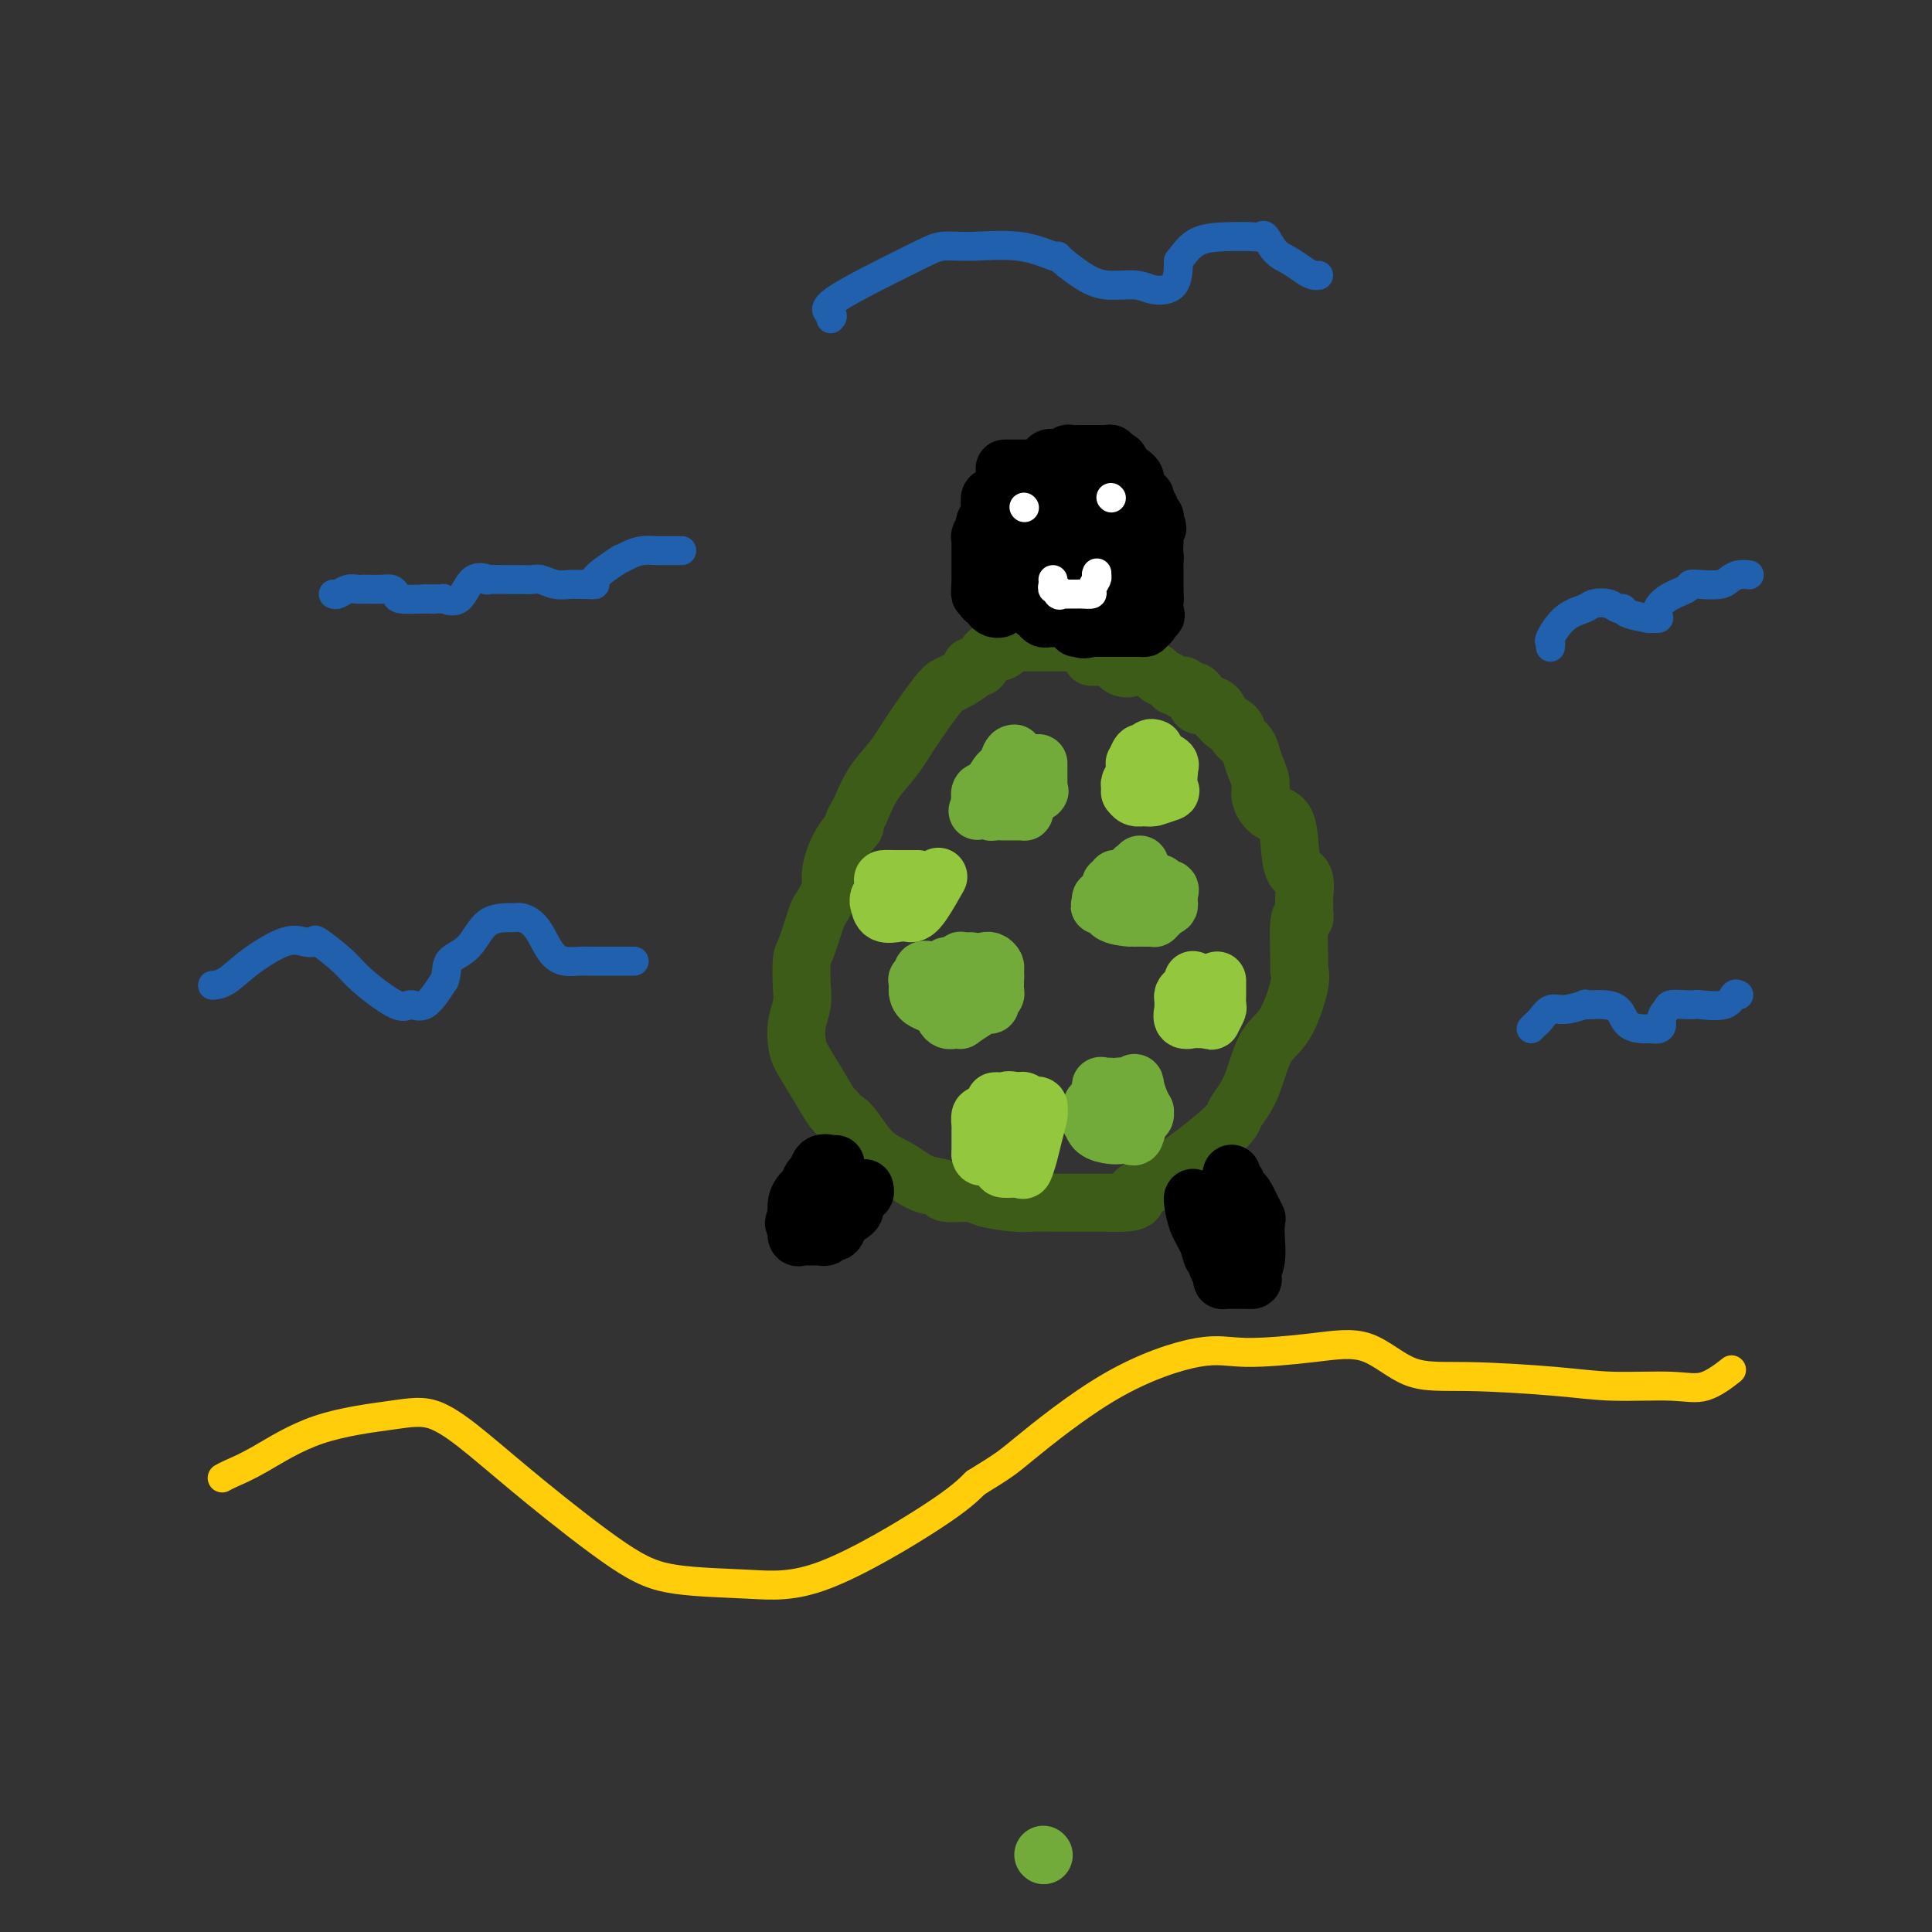 <svg viewBox='0 0 400 400' version='1.1' xmlns='http://www.w3.org/2000/svg' xmlns:xlink='http://www.w3.org/1999/xlink'><rect x="0" y="0" width="400" height="400" fill="#333333" stroke="none"/><g fill='none' stroke='#3D5C18' stroke-width='12' stroke-linecap='round' stroke-linejoin='round'><path d='M224,133c-0.334,0.000 -0.668,0.000 -1,0c-0.332,0.000 -0.663,0.000 -1,0c-0.337,0.000 -0.679,0.000 -1,0c-0.321,0.000 -0.621,0.000 -1,0c-0.379,0.000 -0.837,0.000 -1,0c-0.163,0.000 -0.033,0.000 -1,0c-0.967,0.000 -3.033,0.000 -4,0c-0.967,0.000 -0.837,0.000 -1,0c-0.163,0.000 -0.621,0.000 -1,0c-0.379,-0.000 -0.680,0.000 -1,0c-0.320,0.000 -0.660,0.000 -1,0'/><path d='M210,133c-2.587,0.164 -2.055,0.573 -2,1c0.055,0.427 -0.366,0.871 -1,1c-0.634,0.129 -1.481,-0.057 -2,0c-0.519,0.057 -0.711,0.357 -1,1c-0.289,0.643 -0.675,1.629 -1,2c-0.325,0.371 -0.587,0.127 -1,0c-0.413,-0.127 -0.975,-0.137 -1,0c-0.025,0.137 0.489,0.422 0,1c-0.489,0.578 -1.981,1.448 -3,2c-1.019,0.552 -1.564,0.785 -2,1c-0.436,0.215 -0.763,0.411 -2,2c-1.237,1.589 -3.383,4.570 -5,7c-1.617,2.430 -2.705,4.308 -4,6c-1.295,1.692 -2.799,3.198 -4,5c-1.201,1.802 -2.101,3.901 -3,6'/><path d='M178,168c-2.554,4.239 -0.940,2.835 -1,3c-0.060,0.165 -1.794,1.899 -3,4c-1.206,2.101 -1.885,4.570 -2,6c-0.115,1.430 0.333,1.823 0,3c-0.333,1.177 -1.449,3.140 -2,4c-0.551,0.860 -0.539,0.617 -1,2c-0.461,1.383 -1.395,4.393 -2,6c-0.605,1.607 -0.880,1.813 -1,3c-0.120,1.187 -0.083,3.355 0,5c0.083,1.645 0.213,2.766 0,4c-0.213,1.234 -0.768,2.579 -1,4c-0.232,1.421 -0.139,2.917 0,4c0.139,1.083 0.326,1.754 1,3c0.674,1.246 1.835,3.066 3,5c1.165,1.934 2.333,3.981 3,5c0.667,1.019 0.834,1.009 1,1'/><path d='M173,230c1.617,2.569 1.660,1.991 2,2c0.340,0.009 0.978,0.604 2,2c1.022,1.396 2.427,3.593 4,5c1.573,1.407 3.314,2.022 5,3c1.686,0.978 3.316,2.317 5,3c1.684,0.683 3.423,0.709 4,1c0.577,0.291 -0.009,0.849 1,1c1.009,0.151 3.614,-0.103 5,0c1.386,0.103 1.552,0.564 3,1c1.448,0.436 4.179,0.849 6,1c1.821,0.151 2.731,0.040 4,0c1.269,-0.040 2.897,-0.011 4,0c1.103,0.011 1.682,0.003 3,0c1.318,-0.003 3.377,-0.001 5,0c1.623,0.001 2.812,0.000 4,0'/><path d='M230,249c6.976,0.248 4.915,-1.133 5,-2c0.085,-0.867 2.317,-1.219 4,-2c1.683,-0.781 2.816,-1.989 4,-3c1.184,-1.011 2.417,-1.823 4,-3c1.583,-1.177 3.514,-2.717 5,-4c1.486,-1.283 2.526,-2.309 3,-3c0.474,-0.691 0.383,-1.046 1,-2c0.617,-0.954 1.941,-2.508 3,-5c1.059,-2.492 1.853,-5.921 3,-8c1.147,-2.079 2.646,-2.807 4,-5c1.354,-2.193 2.563,-5.851 3,-8c0.437,-2.149 0.103,-2.789 0,-3c-0.103,-0.211 0.024,0.005 0,-2c-0.024,-2.005 -0.199,-6.232 0,-8c0.199,-1.768 0.771,-1.077 1,-1c0.229,0.077 0.114,-0.462 0,-1'/><path d='M270,189c0.126,-2.773 -0.059,-2.207 0,-3c0.059,-0.793 0.360,-2.946 0,-4c-0.360,-1.054 -1.383,-1.009 -2,-2c-0.617,-0.991 -0.830,-3.017 -1,-5c-0.170,-1.983 -0.297,-3.923 -1,-5c-0.703,-1.077 -1.981,-1.289 -3,-2c-1.019,-0.711 -1.777,-1.919 -2,-3c-0.223,-1.081 0.090,-2.034 0,-3c-0.090,-0.966 -0.584,-1.946 -1,-3c-0.416,-1.054 -0.756,-2.181 -1,-3c-0.244,-0.819 -0.393,-1.328 -1,-2c-0.607,-0.672 -1.671,-1.506 -2,-2c-0.329,-0.494 0.077,-0.648 0,-1c-0.077,-0.352 -0.636,-0.902 -1,-1c-0.364,-0.098 -0.533,0.258 -1,0c-0.467,-0.258 -1.234,-1.129 -2,-2'/><path d='M252,148c-2.155,-3.562 -0.542,-1.466 0,-1c0.542,0.466 0.013,-0.699 -1,-1c-1.013,-0.301 -2.510,0.260 -3,0c-0.490,-0.260 0.027,-1.341 0,-2c-0.027,-0.659 -0.598,-0.894 -1,-1c-0.402,-0.106 -0.633,-0.081 -1,0c-0.367,0.081 -0.868,0.219 -1,0c-0.132,-0.219 0.106,-0.794 0,-1c-0.106,-0.206 -0.558,-0.044 -1,0c-0.442,0.044 -0.876,-0.029 -1,0c-0.124,0.029 0.062,0.162 0,0c-0.062,-0.162 -0.370,-0.618 -1,-1c-0.630,-0.382 -1.581,-0.690 -2,-1c-0.419,-0.310 -0.305,-0.622 -1,-1c-0.695,-0.378 -2.199,-0.822 -3,-1c-0.801,-0.178 -0.901,-0.089 -1,0'/><path d='M235,138c-2.746,-1.580 -1.111,-0.528 -1,0c0.111,0.528 -1.301,0.534 -2,0c-0.699,-0.534 -0.685,-1.607 -1,-2c-0.315,-0.393 -0.960,-0.105 -1,0c-0.040,0.105 0.525,0.028 0,0c-0.525,-0.028 -2.141,-0.008 -3,0c-0.859,0.008 -0.960,0.002 -1,0c-0.040,-0.002 -0.020,-0.001 0,0'/></g>
<g fill='none' stroke='#73AB3A' stroke-width='12' stroke-linecap='round' stroke-linejoin='round'><path d='M210,156c-0.326,0.061 -0.652,0.121 -1,1c-0.348,0.879 -0.719,2.576 -1,3c-0.281,0.424 -0.471,-0.424 -1,0c-0.529,0.424 -1.396,2.120 -2,3c-0.604,0.880 -0.946,0.943 -1,1c-0.054,0.057 0.182,0.108 0,0c-0.182,-0.108 -0.780,-0.375 -1,0c-0.220,0.375 -0.063,1.393 0,2c0.063,0.607 0.031,0.804 0,1'/><path d='M203,167c-1.130,1.718 -0.454,0.513 0,0c0.454,-0.513 0.685,-0.334 1,0c0.315,0.334 0.714,0.821 1,1c0.286,0.179 0.458,0.048 1,0c0.542,-0.048 1.455,-0.013 2,0c0.545,0.013 0.720,0.004 1,0c0.280,-0.004 0.663,-0.003 1,0c0.337,0.003 0.629,0.008 1,0c0.371,-0.008 0.820,-0.030 1,0c0.180,0.030 0.090,0.113 0,0c-0.090,-0.113 -0.179,-0.422 0,-1c0.179,-0.578 0.625,-1.425 1,-2c0.375,-0.575 0.679,-0.879 1,-1c0.321,-0.121 0.661,-0.061 1,0'/><path d='M215,164c0.464,-0.567 0.124,0.017 0,0c-0.124,-0.017 -0.033,-0.635 0,-1c0.033,-0.365 0.009,-0.476 0,-1c-0.009,-0.524 -0.002,-1.460 0,-2c0.002,-0.540 0.001,-0.684 0,-1c-0.001,-0.316 -0.000,-0.805 0,-1c0.000,-0.195 0.000,-0.098 0,0'/><path d='M236,179c-0.401,0.444 -0.801,0.889 -1,1c-0.199,0.111 -0.196,-0.110 0,0c0.196,0.110 0.584,0.551 0,1c-0.584,0.449 -2.142,0.907 -3,1c-0.858,0.093 -1.017,-0.177 -1,0c0.017,0.177 0.211,0.803 0,1c-0.211,0.197 -0.827,-0.036 -1,0c-0.173,0.036 0.098,0.339 0,1c-0.098,0.661 -0.565,1.678 -1,2c-0.435,0.322 -0.839,-0.051 -1,0c-0.161,0.051 -0.081,0.525 0,1'/><path d='M228,187c-1.009,1.132 0.469,-0.036 1,0c0.531,0.036 0.117,1.278 1,2c0.883,0.722 3.064,0.925 4,1c0.936,0.075 0.628,0.021 1,0c0.372,-0.021 1.424,-0.009 2,0c0.576,0.009 0.676,0.013 1,0c0.324,-0.013 0.870,-0.045 1,0c0.130,0.045 -0.157,0.166 0,0c0.157,-0.166 0.759,-0.619 1,-1c0.241,-0.381 0.120,-0.691 0,-1'/><path d='M240,188c2.307,-0.023 2.075,-0.579 2,-1c-0.075,-0.421 0.008,-0.705 0,-1c-0.008,-0.295 -0.107,-0.601 0,-1c0.107,-0.399 0.420,-0.890 0,-1c-0.420,-0.110 -1.575,0.163 -2,0c-0.425,-0.163 -0.122,-0.761 0,-1c0.122,-0.239 0.061,-0.120 0,0'/><path d='M201,199c-0.861,0.032 -1.721,0.065 -2,0c-0.279,-0.065 0.025,-0.227 0,0c-0.025,0.227 -0.379,0.843 -1,1c-0.621,0.157 -1.510,-0.147 -2,0c-0.490,0.147 -0.580,0.744 -1,1c-0.420,0.256 -1.170,0.172 -2,0c-0.830,-0.172 -1.739,-0.433 -2,0c-0.261,0.433 0.126,1.559 0,2c-0.126,0.441 -0.765,0.196 -1,0c-0.235,-0.196 -0.067,-0.342 0,0c0.067,0.342 0.034,1.171 0,2'/><path d='M190,205c-0.016,1.030 0.443,1.604 1,2c0.557,0.396 1.213,0.614 2,1c0.787,0.386 1.704,0.940 2,1c0.296,0.060 -0.028,-0.375 0,0c0.028,0.375 0.409,1.558 1,2c0.591,0.442 1.390,0.143 2,0c0.610,-0.143 1.029,-0.128 1,0c-0.029,0.128 -0.506,0.371 0,0c0.506,-0.371 1.996,-1.356 3,-2c1.004,-0.644 1.523,-0.946 2,-1c0.477,-0.054 0.912,0.140 1,0c0.088,-0.140 -0.173,-0.615 0,-1c0.173,-0.385 0.778,-0.681 1,-1c0.222,-0.319 0.060,-0.663 0,-1c-0.060,-0.337 -0.017,-0.668 0,-1c0.017,-0.332 0.009,-0.666 0,-1'/><path d='M206,203c0.143,-1.182 -0.000,-1.637 0,-2c0.000,-0.363 0.144,-0.633 0,-1c-0.144,-0.367 -0.577,-0.829 -1,-1c-0.423,-0.171 -0.835,-0.049 -1,0c-0.165,0.049 -0.082,0.024 0,0'/><path d='M230,225c-0.311,-0.015 -0.622,-0.029 -1,0c-0.378,0.029 -0.823,0.102 -1,0c-0.177,-0.102 -0.086,-0.377 0,0c0.086,0.377 0.167,1.407 0,2c-0.167,0.593 -0.581,0.750 -1,1c-0.419,0.250 -0.844,0.593 -1,1c-0.156,0.407 -0.042,0.879 0,1c0.042,0.121 0.012,-0.108 0,0c-0.012,0.108 -0.006,0.554 0,1'/><path d='M226,231c-0.614,1.183 -0.148,1.140 0,1c0.148,-0.140 -0.020,-0.378 0,0c0.020,0.378 0.229,1.372 1,2c0.771,0.628 2.104,0.890 3,1c0.896,0.110 1.354,0.069 2,0c0.646,-0.069 1.479,-0.166 2,0c0.521,0.166 0.729,0.596 1,0c0.271,-0.596 0.606,-2.217 1,-3c0.394,-0.783 0.849,-0.726 1,-1c0.151,-0.274 -0.001,-0.877 0,-1c0.001,-0.123 0.154,0.236 0,0c-0.154,-0.236 -0.615,-1.067 -1,-2c-0.385,-0.933 -0.692,-1.966 -1,-3'/><path d='M235,225c0.048,-1.548 -0.333,-0.417 -1,0c-0.667,0.417 -1.619,0.119 -2,0c-0.381,-0.119 -0.190,-0.060 0,0'/><path d='M216,384c0.000,0.000 0.100,0.100 0.1,0.1'/></g>
<g fill='none' stroke='#000000' stroke-width='12' stroke-linecap='round' stroke-linejoin='round'><path d='M218,128c-0.331,-0.026 -0.662,-0.051 -1,0c-0.338,0.051 -0.683,0.179 -1,0c-0.317,-0.179 -0.606,-0.664 -1,-1c-0.394,-0.336 -0.894,-0.522 -1,-1c-0.106,-0.478 0.182,-1.247 0,-2c-0.182,-0.753 -0.833,-1.489 -1,-2c-0.167,-0.511 0.151,-0.797 0,-2c-0.151,-1.203 -0.773,-3.322 -1,-4c-0.227,-0.678 -0.061,0.087 0,0c0.061,-0.087 0.017,-1.025 0,-2c-0.017,-0.975 -0.009,-1.988 0,-3'/><path d='M212,111c-0.910,-2.540 -0.184,-0.390 0,0c0.184,0.390 -0.172,-0.980 0,-2c0.172,-1.020 0.873,-1.689 1,-2c0.127,-0.311 -0.319,-0.266 0,-1c0.319,-0.734 1.404,-2.249 2,-3c0.596,-0.751 0.705,-0.737 1,-1c0.295,-0.263 0.777,-0.803 1,-1c0.223,-0.197 0.186,-0.053 1,0c0.814,0.053 2.481,0.014 3,0c0.519,-0.014 -0.108,-0.003 0,0c0.108,0.003 0.950,-0.001 2,0c1.050,0.001 2.309,0.006 3,0c0.691,-0.006 0.814,-0.022 1,0c0.186,0.022 0.435,0.083 1,0c0.565,-0.083 1.447,-0.309 2,0c0.553,0.309 0.776,1.155 1,2'/><path d='M231,103c2.205,0.218 0.718,-0.236 1,0c0.282,0.236 2.332,1.164 3,2c0.668,0.836 -0.045,1.582 0,2c0.045,0.418 0.848,0.510 1,1c0.152,0.490 -0.348,1.378 0,2c0.348,0.622 1.543,0.979 2,1c0.457,0.021 0.175,-0.295 0,0c-0.175,0.295 -0.243,1.199 0,2c0.243,0.801 0.797,1.498 1,2c0.203,0.502 0.054,0.808 0,1c-0.054,0.192 -0.015,0.271 0,1c0.015,0.729 0.004,2.110 0,3c-0.004,0.890 -0.001,1.290 0,2c0.001,0.710 0.000,1.730 0,2c-0.000,0.270 -0.000,-0.208 0,0c0.000,0.208 0.000,1.104 0,2'/><path d='M239,126c0.280,2.442 0.482,1.047 0,1c-0.482,-0.047 -1.646,1.255 -2,2c-0.354,0.745 0.103,0.932 0,1c-0.103,0.068 -0.766,0.018 -1,0c-0.234,-0.018 -0.037,-0.005 -1,0c-0.963,0.005 -3.085,0.001 -4,0c-0.915,-0.001 -0.624,-0.000 -1,0c-0.376,0.000 -1.420,0.000 -2,0c-0.580,-0.000 -0.694,-0.000 -1,0c-0.306,0.000 -0.802,0.000 -1,0c-0.198,-0.000 -0.099,-0.000 0,0'/><path d='M226,130c-2.405,0.619 -1.917,0.167 -2,0c-0.083,-0.167 -0.738,-0.048 -1,0c-0.262,0.048 -0.131,0.024 0,0'/><path d='M247,248c-0.058,0.069 -0.117,0.137 0,1c0.117,0.863 0.408,2.520 1,4c0.592,1.480 1.483,2.781 2,4c0.517,1.219 0.660,2.355 1,3c0.340,0.645 0.878,0.800 1,1c0.122,0.200 -0.172,0.446 0,1c0.172,0.554 0.809,1.416 1,2c0.191,0.584 -0.065,0.888 0,1c0.065,0.112 0.450,0.030 1,0c0.550,-0.030 1.263,-0.008 2,0c0.737,0.008 1.496,0.002 2,0c0.504,-0.002 0.752,-0.001 1,0'/><path d='M259,265c0.868,0.037 0.036,-0.371 0,-1c-0.036,-0.629 0.722,-1.480 1,-3c0.278,-1.520 0.076,-3.710 0,-5c-0.076,-1.290 -0.027,-1.680 0,-2c0.027,-0.320 0.033,-0.568 0,-1c-0.033,-0.432 -0.104,-1.047 0,-1c0.104,0.047 0.383,0.756 0,0c-0.383,-0.756 -1.427,-2.976 -2,-4c-0.573,-1.024 -0.675,-0.853 -1,-1c-0.325,-0.147 -0.872,-0.614 -1,-1c-0.128,-0.386 0.161,-0.691 0,-1c-0.161,-0.309 -0.774,-0.622 -1,-1c-0.226,-0.378 -0.065,-0.822 0,-1c0.065,-0.178 0.032,-0.089 0,0'/><path d='M173,241c-0.477,-0.015 -0.954,-0.030 -1,0c-0.046,0.030 0.338,0.106 0,0c-0.338,-0.106 -1.400,-0.394 -2,0c-0.600,0.394 -0.739,1.470 -1,2c-0.261,0.530 -0.645,0.515 -1,1c-0.355,0.485 -0.683,1.470 -1,2c-0.317,0.530 -0.624,0.604 -1,1c-0.376,0.396 -0.822,1.113 -1,2c-0.178,0.887 -0.089,1.943 0,3'/><path d='M165,252c-1.241,1.900 -0.344,1.150 0,1c0.344,-0.150 0.134,0.299 0,1c-0.134,0.701 -0.190,1.652 0,2c0.190,0.348 0.628,0.093 1,0c0.372,-0.093 0.677,-0.024 1,0c0.323,0.024 0.664,0.002 1,0c0.336,-0.002 0.667,0.015 1,0c0.333,-0.015 0.666,-0.063 1,0c0.334,0.063 0.667,0.238 1,0c0.333,-0.238 0.667,-0.889 1,-1c0.333,-0.111 0.667,0.316 1,0c0.333,-0.316 0.667,-1.376 1,-2c0.333,-0.624 0.667,-0.812 1,-1'/><path d='M175,252c2.016,-1.023 2.056,-1.581 2,-2c-0.056,-0.419 -0.207,-0.700 0,-1c0.207,-0.300 0.774,-0.620 1,-1c0.226,-0.380 0.113,-0.820 0,-1c-0.113,-0.180 -0.226,-0.100 0,0c0.226,0.100 0.792,0.219 1,0c0.208,-0.219 0.060,-0.777 0,-1c-0.060,-0.223 -0.030,-0.112 0,0'/><path d='M214,99c-0.880,-0.008 -1.759,-0.016 -2,0c-0.241,0.016 0.157,0.055 0,0c-0.157,-0.055 -0.868,-0.204 -1,0c-0.132,0.204 0.316,0.763 0,1c-0.316,0.237 -1.395,0.153 -2,0c-0.605,-0.153 -0.737,-0.375 -1,0c-0.263,0.375 -0.658,1.347 -1,2c-0.342,0.653 -0.631,0.987 -1,1c-0.369,0.013 -0.817,-0.295 -1,0c-0.183,0.295 -0.101,1.192 0,2c0.101,0.808 0.219,1.525 0,2c-0.219,0.475 -0.777,0.707 -1,1c-0.223,0.293 -0.112,0.646 0,1'/><path d='M204,109c-0.558,1.561 0.047,0.965 0,1c-0.047,0.035 -0.745,0.702 -1,1c-0.255,0.298 -0.068,0.227 0,0c0.068,-0.227 0.018,-0.612 0,0c-0.018,0.612 -0.005,2.219 0,3c0.005,0.781 0.001,0.734 0,1c-0.001,0.266 -0.000,0.845 0,1c0.000,0.155 0.000,-0.113 0,0c-0.000,0.113 -0.000,0.608 0,1c0.000,0.392 0.000,0.682 0,1c-0.000,0.318 -0.000,0.662 0,1c0.000,0.338 0.000,0.668 0,1c-0.000,0.332 -0.000,0.666 0,1'/><path d='M203,121c-0.159,1.813 -0.056,0.346 0,0c0.056,-0.346 0.067,0.429 0,1c-0.067,0.571 -0.210,0.937 0,1c0.210,0.063 0.774,-0.176 1,0c0.226,0.176 0.116,0.769 0,1c-0.116,0.231 -0.238,0.100 0,0c0.238,-0.100 0.834,-0.171 1,0c0.166,0.171 -0.100,0.582 0,1c0.100,0.418 0.565,0.843 1,1c0.435,0.157 0.838,0.045 1,0c0.162,-0.045 0.081,-0.022 0,0'/><path d='M208,97c0.331,-0.000 0.662,-0.000 1,0c0.338,0.000 0.682,0.000 1,0c0.318,-0.000 0.610,-0.001 1,0c0.390,0.001 0.877,0.002 1,0c0.123,-0.002 -0.118,-0.008 0,0c0.118,0.008 0.595,0.030 1,0c0.405,-0.030 0.738,-0.113 1,0c0.262,0.113 0.452,0.422 1,0c0.548,-0.422 1.455,-1.575 2,-2c0.545,-0.425 0.727,-0.121 1,0c0.273,0.121 0.636,0.061 1,0'/><path d='M219,95c1.864,-0.326 1.025,-0.140 1,0c-0.025,0.140 0.766,0.234 1,0c0.234,-0.234 -0.088,-0.795 0,-1c0.088,-0.205 0.587,-0.055 1,0c0.413,0.055 0.741,0.015 1,0c0.259,-0.015 0.450,-0.004 1,0c0.550,0.004 1.458,-0.000 2,0c0.542,0.000 0.719,0.004 1,0c0.281,-0.004 0.666,-0.015 1,0c0.334,0.015 0.615,0.056 1,0c0.385,-0.056 0.873,-0.207 1,0c0.127,0.207 -0.107,0.774 0,1c0.107,0.226 0.553,0.113 1,0'/><path d='M231,95c1.824,0.466 0.384,1.630 0,2c-0.384,0.370 0.289,-0.056 1,0c0.711,0.056 1.461,0.592 2,1c0.539,0.408 0.866,0.688 1,1c0.134,0.312 0.075,0.656 0,1c-0.075,0.344 -0.165,0.689 0,1c0.165,0.311 0.584,0.589 1,1c0.416,0.411 0.828,0.955 1,1c0.172,0.045 0.102,-0.409 0,0c-0.102,0.409 -0.237,1.681 0,2c0.237,0.319 0.847,-0.317 1,0c0.153,0.317 -0.151,1.585 0,2c0.151,0.415 0.757,-0.024 1,0c0.243,0.024 0.121,0.512 0,1'/><path d='M239,108c1.238,2.141 0.332,0.994 0,1c-0.332,0.006 -0.089,1.164 0,2c0.089,0.836 0.024,1.351 0,2c-0.024,0.649 -0.006,1.431 0,2c0.006,0.569 0.002,0.926 0,1c-0.002,0.074 -0.000,-0.135 0,0c0.000,0.135 0.000,0.613 0,1c-0.000,0.387 -0.000,0.681 0,1c0.000,0.319 0.000,0.663 0,1c-0.000,0.337 -0.000,0.668 0,1c0.000,0.332 0.000,0.666 0,1c-0.000,0.334 -0.000,0.667 0,1'/><path d='M239,122c0.004,2.319 0.015,1.118 0,1c-0.015,-0.118 -0.056,0.848 0,1c0.056,0.152 0.208,-0.509 0,0c-0.208,0.509 -0.777,2.189 -1,3c-0.223,0.811 -0.101,0.753 0,1c0.101,0.247 0.181,0.797 0,1c-0.181,0.203 -0.623,0.058 -1,0c-0.377,-0.058 -0.688,-0.029 -1,0'/><path d='M236,129c-0.709,1.071 -0.982,0.249 -1,0c-0.018,-0.249 0.221,0.074 0,0c-0.221,-0.074 -0.900,-0.544 -1,-1c-0.100,-0.456 0.381,-0.896 0,-1c-0.381,-0.104 -1.622,0.128 -2,0c-0.378,-0.128 0.109,-0.615 0,-1c-0.109,-0.385 -0.813,-0.666 -1,-1c-0.187,-0.334 0.142,-0.719 0,-1c-0.142,-0.281 -0.756,-0.456 -1,-1c-0.244,-0.544 -0.117,-1.456 0,-2c0.117,-0.544 0.225,-0.720 0,-1c-0.225,-0.280 -0.782,-0.663 -1,-1c-0.218,-0.337 -0.097,-0.629 0,-1c0.097,-0.371 0.171,-0.820 0,-1c-0.171,-0.180 -0.585,-0.090 -1,0'/><path d='M228,117c-1.249,-2.036 -0.373,-1.127 0,-1c0.373,0.127 0.243,-0.529 0,-1c-0.243,-0.471 -0.598,-0.756 -1,-1c-0.402,-0.244 -0.850,-0.447 -1,-1c-0.150,-0.553 -0.001,-1.455 0,-2c0.001,-0.545 -0.147,-0.734 0,-1c0.147,-0.266 0.589,-0.608 0,-1c-0.589,-0.392 -2.210,-0.834 -3,-1c-0.790,-0.166 -0.747,-0.055 -1,0c-0.253,0.055 -0.800,0.053 -1,0c-0.200,-0.053 -0.054,-0.159 0,0c0.054,0.159 0.014,0.581 0,1c-0.014,0.419 -0.004,0.834 0,2c0.004,1.166 0.002,3.083 0,5'/><path d='M221,116c-0.297,1.399 -0.039,0.897 0,1c0.039,0.103 -0.140,0.812 0,1c0.140,0.188 0.601,-0.146 1,0c0.399,0.146 0.737,0.771 1,1c0.263,0.229 0.451,0.061 1,0c0.549,-0.061 1.457,-0.016 2,0c0.543,0.016 0.720,0.004 1,0c0.280,-0.004 0.663,-0.001 1,0c0.337,0.001 0.629,0.000 1,0c0.371,-0.000 0.820,-0.000 1,0c0.180,0.000 0.090,0.000 0,0'/></g>
<g fill='none' stroke='#93C83E' stroke-width='12' stroke-linecap='round' stroke-linejoin='round'><path d='M247,203c-0.022,-0.089 -0.044,-0.179 0,0c0.044,0.179 0.155,0.626 0,1c-0.155,0.374 -0.577,0.676 -1,1c-0.423,0.324 -0.847,0.669 -1,1c-0.153,0.331 -0.034,0.649 0,1c0.034,0.351 -0.017,0.735 0,1c0.017,0.265 0.101,0.411 0,1c-0.101,0.589 -0.388,1.622 0,2c0.388,0.378 1.451,0.102 2,0c0.549,-0.102 0.586,-0.029 1,0c0.414,0.029 1.207,0.015 2,0'/><path d='M250,211c0.939,0.422 0.788,0.478 1,0c0.212,-0.478 0.789,-1.490 1,-2c0.211,-0.510 0.057,-0.519 0,-1c-0.057,-0.481 -0.015,-1.435 0,-2c0.015,-0.565 0.004,-0.740 0,-1c-0.004,-0.260 -0.001,-0.606 0,-1c0.001,-0.394 0.000,-0.837 0,-1c-0.000,-0.163 -0.000,-0.047 0,0c0.000,0.047 0.000,0.023 0,0'/><path d='M239,155c-0.332,-0.130 -0.664,-0.261 -1,0c-0.336,0.261 -0.678,0.913 -1,1c-0.322,0.087 -0.626,-0.390 -1,0c-0.374,0.390 -0.818,1.648 -1,2c-0.182,0.352 -0.101,-0.203 0,0c0.101,0.203 0.223,1.164 0,2c-0.223,0.836 -0.789,1.548 -1,2c-0.211,0.452 -0.065,0.643 0,1c0.065,0.357 0.048,0.879 0,1c-0.048,0.121 -0.128,-0.160 0,0c0.128,0.160 0.465,0.760 1,1c0.535,0.240 1.267,0.120 2,0'/><path d='M237,165c0.966,0.294 1.881,0.029 2,0c0.119,-0.029 -0.556,0.179 0,0c0.556,-0.179 2.345,-0.745 3,-1c0.655,-0.255 0.178,-0.201 0,-1c-0.178,-0.799 -0.055,-2.453 0,-3c0.055,-0.547 0.042,0.011 0,0c-0.042,-0.011 -0.114,-0.591 0,-1c0.114,-0.409 0.415,-0.649 0,-1c-0.415,-0.351 -1.547,-0.815 -2,-1c-0.453,-0.185 -0.226,-0.093 0,0'/><path d='M190,182c-0.228,0.000 -0.455,0.000 -1,0c-0.545,-0.000 -1.407,-0.000 -2,0c-0.593,0.000 -0.915,0.001 -1,0c-0.085,-0.001 0.069,-0.003 0,0c-0.069,0.003 -0.361,0.012 -1,0c-0.639,-0.012 -1.625,-0.044 -2,0c-0.375,0.044 -0.139,0.166 0,1c0.139,0.834 0.183,2.381 0,3c-0.183,0.619 -0.591,0.309 -1,0'/><path d='M182,186c-0.175,0.724 -0.111,0.534 0,1c0.111,0.466 0.269,1.586 1,2c0.731,0.414 2.035,0.120 3,0c0.965,-0.120 1.589,-0.067 2,0c0.411,0.067 0.607,0.148 1,0c0.393,-0.148 0.982,-0.524 2,-2c1.018,-1.476 2.467,-4.051 3,-5c0.533,-0.949 0.152,-0.271 0,0c-0.152,0.271 -0.076,0.136 0,0'/><path d='M205,231c-0.309,0.055 -0.619,0.109 -1,0c-0.381,-0.109 -0.834,-0.382 -1,0c-0.166,0.382 -0.044,1.417 0,2c0.044,0.583 0.012,0.713 0,1c-0.012,0.287 -0.003,0.731 0,1c0.003,0.269 0.001,0.363 0,1c-0.001,0.637 -0.000,1.819 0,3'/><path d='M203,239c0.026,1.133 1.092,-0.034 2,0c0.908,0.034 1.658,1.269 2,2c0.342,0.731 0.277,0.959 1,1c0.723,0.041 2.236,-0.104 3,0c0.764,0.104 0.779,0.458 1,0c0.221,-0.458 0.647,-1.730 1,-3c0.353,-1.270 0.631,-2.540 1,-4c0.369,-1.460 0.828,-3.109 1,-4c0.172,-0.891 0.057,-1.022 0,-1c-0.057,0.022 -0.057,0.198 0,0c0.057,-0.198 0.170,-0.771 0,-1c-0.170,-0.229 -0.623,-0.114 -1,0c-0.377,0.114 -0.678,0.226 -1,0c-0.322,-0.226 -0.664,-0.792 -1,-1c-0.336,-0.208 -0.668,-0.060 -1,0c-0.332,0.060 -0.666,0.030 -1,0'/><path d='M210,228c-1.182,-0.464 -1.636,-0.124 -2,0c-0.364,0.124 -0.636,0.033 -1,0c-0.364,-0.033 -0.818,-0.010 -1,0c-0.182,0.010 -0.091,0.005 0,0'/></g>
<g fill='none' stroke='#FFFFFF' stroke-width='6' stroke-linecap='round' stroke-linejoin='round'><path d='M212,105c0.000,0.000 0.100,0.100 0.1,0.1'/><path d='M230,103c0.000,0.000 0.100,0.100 0.1,0.1'/><path d='M218,120c0.030,0.304 0.060,0.607 0,1c-0.060,0.393 -0.208,0.875 0,1c0.208,0.125 0.774,-0.107 1,0c0.226,0.107 0.113,0.554 0,1'/><path d='M219,123c0.317,0.464 0.610,0.124 1,0c0.390,-0.124 0.877,-0.033 1,0c0.123,0.033 -0.117,0.010 0,0c0.117,-0.010 0.591,-0.005 1,0c0.409,0.005 0.754,0.009 1,0c0.246,-0.009 0.392,-0.030 1,0c0.608,0.030 1.678,0.111 2,0c0.322,-0.111 -0.106,-0.415 0,-1c0.106,-0.585 0.744,-1.453 1,-2c0.256,-0.547 0.128,-0.774 0,-1'/><path d='M227,119c0.167,-0.667 0.083,-0.333 0,0'/></g>
<g fill='none' stroke='#2160AD' stroke-width='6' stroke-linecap='round' stroke-linejoin='round'><path d='M69,123c0.249,0.113 0.499,0.226 1,0c0.501,-0.226 1.254,-0.793 2,-1c0.746,-0.207 1.485,-0.056 2,0c0.515,0.056 0.807,0.018 1,0c0.193,-0.018 0.286,-0.015 1,0c0.714,0.015 2.048,0.043 3,0c0.952,-0.043 1.523,-0.156 2,0c0.477,0.156 0.859,0.580 1,1c0.141,0.420 0.040,0.834 1,1c0.960,0.166 2.980,0.083 5,0'/><path d='M88,124c3.064,0.156 1.222,0.046 1,0c-0.222,-0.046 1.174,-0.027 2,0c0.826,0.027 1.081,0.064 1,0c-0.081,-0.064 -0.499,-0.227 0,0c0.499,0.227 1.916,0.846 3,0c1.084,-0.846 1.834,-3.155 3,-4c1.166,-0.845 2.749,-0.226 3,0c0.251,0.226 -0.831,0.060 0,0c0.831,-0.060 3.576,-0.012 5,0c1.424,0.012 1.526,-0.011 2,0c0.474,0.011 1.321,0.055 2,0c0.679,-0.055 1.190,-0.211 2,0c0.810,0.211 1.918,0.789 3,1c1.082,0.211 2.137,0.057 3,0c0.863,-0.057 1.532,-0.016 2,0c0.468,0.016 0.734,0.008 1,0'/><path d='M121,121c3.702,0.174 1.455,0.110 2,-1c0.545,-1.110 3.880,-3.264 5,-4c1.120,-0.736 0.026,-0.054 0,0c-0.026,0.054 1.018,-0.522 2,-1c0.982,-0.478 1.903,-0.860 3,-1c1.097,-0.140 2.371,-0.037 3,0c0.629,0.037 0.613,0.010 1,0c0.387,-0.010 1.176,-0.003 2,0c0.824,0.003 1.683,0.001 2,0c0.317,-0.001 0.090,-0.000 0,0c-0.090,0.000 -0.045,0.000 0,0'/><path d='M317,213c0.355,-0.372 0.709,-0.745 1,-1c0.291,-0.255 0.517,-0.394 1,-1c0.483,-0.606 1.221,-1.679 2,-2c0.779,-0.321 1.597,0.110 3,0c1.403,-0.110 3.391,-0.760 4,-1c0.609,-0.240 -0.162,-0.068 0,0c0.162,0.068 1.255,0.032 2,0c0.745,-0.032 1.141,-0.061 2,0c0.859,0.061 2.180,0.213 3,1c0.820,0.787 1.137,2.211 2,3c0.863,0.789 2.271,0.943 3,1c0.729,0.057 0.780,0.016 1,0c0.220,-0.016 0.610,-0.008 1,0'/><path d='M342,213c2.564,0.426 1.973,-1.010 2,-2c0.027,-0.990 0.672,-1.534 1,-2c0.328,-0.466 0.340,-0.855 1,-1c0.660,-0.145 1.969,-0.046 3,0c1.031,0.046 1.782,0.041 2,0c0.218,-0.041 -0.099,-0.116 1,0c1.099,0.116 3.614,0.423 5,0c1.386,-0.423 1.642,-1.575 2,-2c0.358,-0.425 0.816,-0.121 1,0c0.184,0.121 0.092,0.061 0,0'/><path d='M321,134c0.061,-0.417 0.123,-0.833 0,-1c-0.123,-0.167 -0.430,-0.084 0,-1c0.430,-0.916 1.596,-2.830 3,-4c1.404,-1.170 3.045,-1.596 4,-2c0.955,-0.404 1.222,-0.785 2,-1c0.778,-0.215 2.066,-0.264 3,0c0.934,0.264 1.514,0.841 2,1c0.486,0.159 0.879,-0.101 1,0c0.121,0.101 -0.029,0.563 1,1c1.029,0.437 3.239,0.848 4,1c0.761,0.152 0.075,0.043 0,0c-0.075,-0.043 0.463,-0.022 1,0'/><path d='M342,128c2.333,0.237 1.165,-0.171 1,-1c-0.165,-0.829 0.673,-2.078 2,-3c1.327,-0.922 3.142,-1.518 4,-2c0.858,-0.482 0.757,-0.851 1,-1c0.243,-0.149 0.829,-0.078 2,0c1.171,0.078 2.927,0.165 4,0c1.073,-0.165 1.463,-0.580 2,-1c0.537,-0.420 1.222,-0.844 2,-1c0.778,-0.156 1.651,-0.045 2,0c0.349,0.045 0.175,0.022 0,0'/><path d='M44,204c0.886,-0.091 1.772,-0.181 3,-1c1.228,-0.819 2.798,-2.366 5,-4c2.202,-1.634 5.037,-3.354 7,-4c1.963,-0.646 3.053,-0.220 4,0c0.947,0.220 1.752,0.232 2,0c0.248,-0.232 -0.062,-0.708 1,0c1.062,0.708 3.494,2.600 5,4c1.506,1.400 2.086,2.309 4,4c1.914,1.691 5.163,4.165 7,5c1.837,0.835 2.264,0.033 3,0c0.736,-0.033 1.782,0.705 3,0c1.218,-0.705 2.609,-2.852 4,-5'/><path d='M92,203c0.647,-1.575 0.266,-3.011 1,-4c0.734,-0.989 2.584,-1.530 4,-3c1.416,-1.470 2.399,-3.869 4,-5c1.601,-1.131 3.821,-0.993 5,-1c1.179,-0.007 1.316,-0.160 2,0c0.684,0.160 1.915,0.631 3,2c1.085,1.369 2.026,3.635 3,5c0.974,1.365 1.983,1.830 3,2c1.017,0.170 2.042,0.046 3,0c0.958,-0.046 1.847,-0.012 2,0c0.153,0.012 -0.431,0.003 0,0c0.431,-0.003 1.879,-0.001 3,0c1.121,0.001 1.917,0.000 3,0c1.083,-0.000 2.452,-0.000 3,0c0.548,0.000 0.274,0.000 0,0'/><path d='M172,66c0.293,-0.301 0.587,-0.602 0,-1c-0.587,-0.398 -2.053,-0.893 1,-3c3.053,-2.107 10.626,-5.825 15,-8c4.374,-2.175 5.550,-2.808 7,-3c1.450,-0.192 3.174,0.055 6,0c2.826,-0.055 6.755,-0.412 10,0c3.245,0.412 5.808,1.593 7,2c1.192,0.407 1.015,0.042 1,0c-0.015,-0.042 0.133,0.241 1,1c0.867,0.759 2.453,1.993 4,3c1.547,1.007 3.055,1.786 5,2c1.945,0.214 4.325,-0.139 6,0c1.675,0.139 2.643,0.768 4,1c1.357,0.232 3.102,0.066 4,-1c0.898,-1.066 0.949,-3.033 1,-5'/><path d='M244,54c1.389,-1.774 2.360,-3.210 4,-4c1.640,-0.790 3.947,-0.934 6,-1c2.053,-0.066 3.851,-0.054 5,0c1.149,0.054 1.648,0.151 2,0c0.352,-0.151 0.556,-0.548 1,0c0.444,0.548 1.128,2.042 2,3c0.872,0.958 1.933,1.381 3,2c1.067,0.619 2.142,1.434 3,2c0.858,0.566 1.500,0.883 2,1c0.500,0.117 0.857,0.033 1,0c0.143,-0.033 0.071,-0.017 0,0'/></g>
<g fill='none' stroke='#FFCD0A' stroke-width='6' stroke-linecap='round' stroke-linejoin='round'><path d='M46,306c0.424,-0.243 0.847,-0.486 2,-1c1.153,-0.514 3.035,-1.299 6,-3c2.965,-1.701 7.014,-4.318 12,-6c4.986,-1.682 10.911,-2.428 15,-3c4.089,-0.572 6.343,-0.970 9,0c2.657,0.970 5.717,3.306 9,6c3.283,2.694 6.789,5.744 12,10c5.211,4.256 12.125,9.718 17,13c4.875,3.282 7.710,4.385 12,5c4.290,0.615 10.037,0.742 15,1c4.963,0.258 9.144,0.646 16,-2c6.856,-2.646 16.387,-8.328 22,-12c5.613,-3.672 7.306,-5.336 9,-7'/><path d='M202,307c6.231,-3.850 6.308,-3.976 10,-7c3.692,-3.024 10.998,-8.944 18,-13c7.002,-4.056 13.698,-6.246 18,-7c4.302,-0.754 6.208,-0.073 10,0c3.792,0.073 9.470,-0.461 14,-1c4.530,-0.539 7.913,-1.083 11,0c3.087,1.083 5.878,3.792 9,5c3.122,1.208 6.573,0.915 12,1c5.427,0.085 12.828,0.548 18,1c5.172,0.452 8.115,0.895 12,1c3.885,0.105 8.711,-0.126 12,0c3.289,0.126 5.039,0.611 7,0c1.961,-0.611 4.132,-2.317 5,-3c0.868,-0.683 0.434,-0.341 0,0'/></g>
</svg>